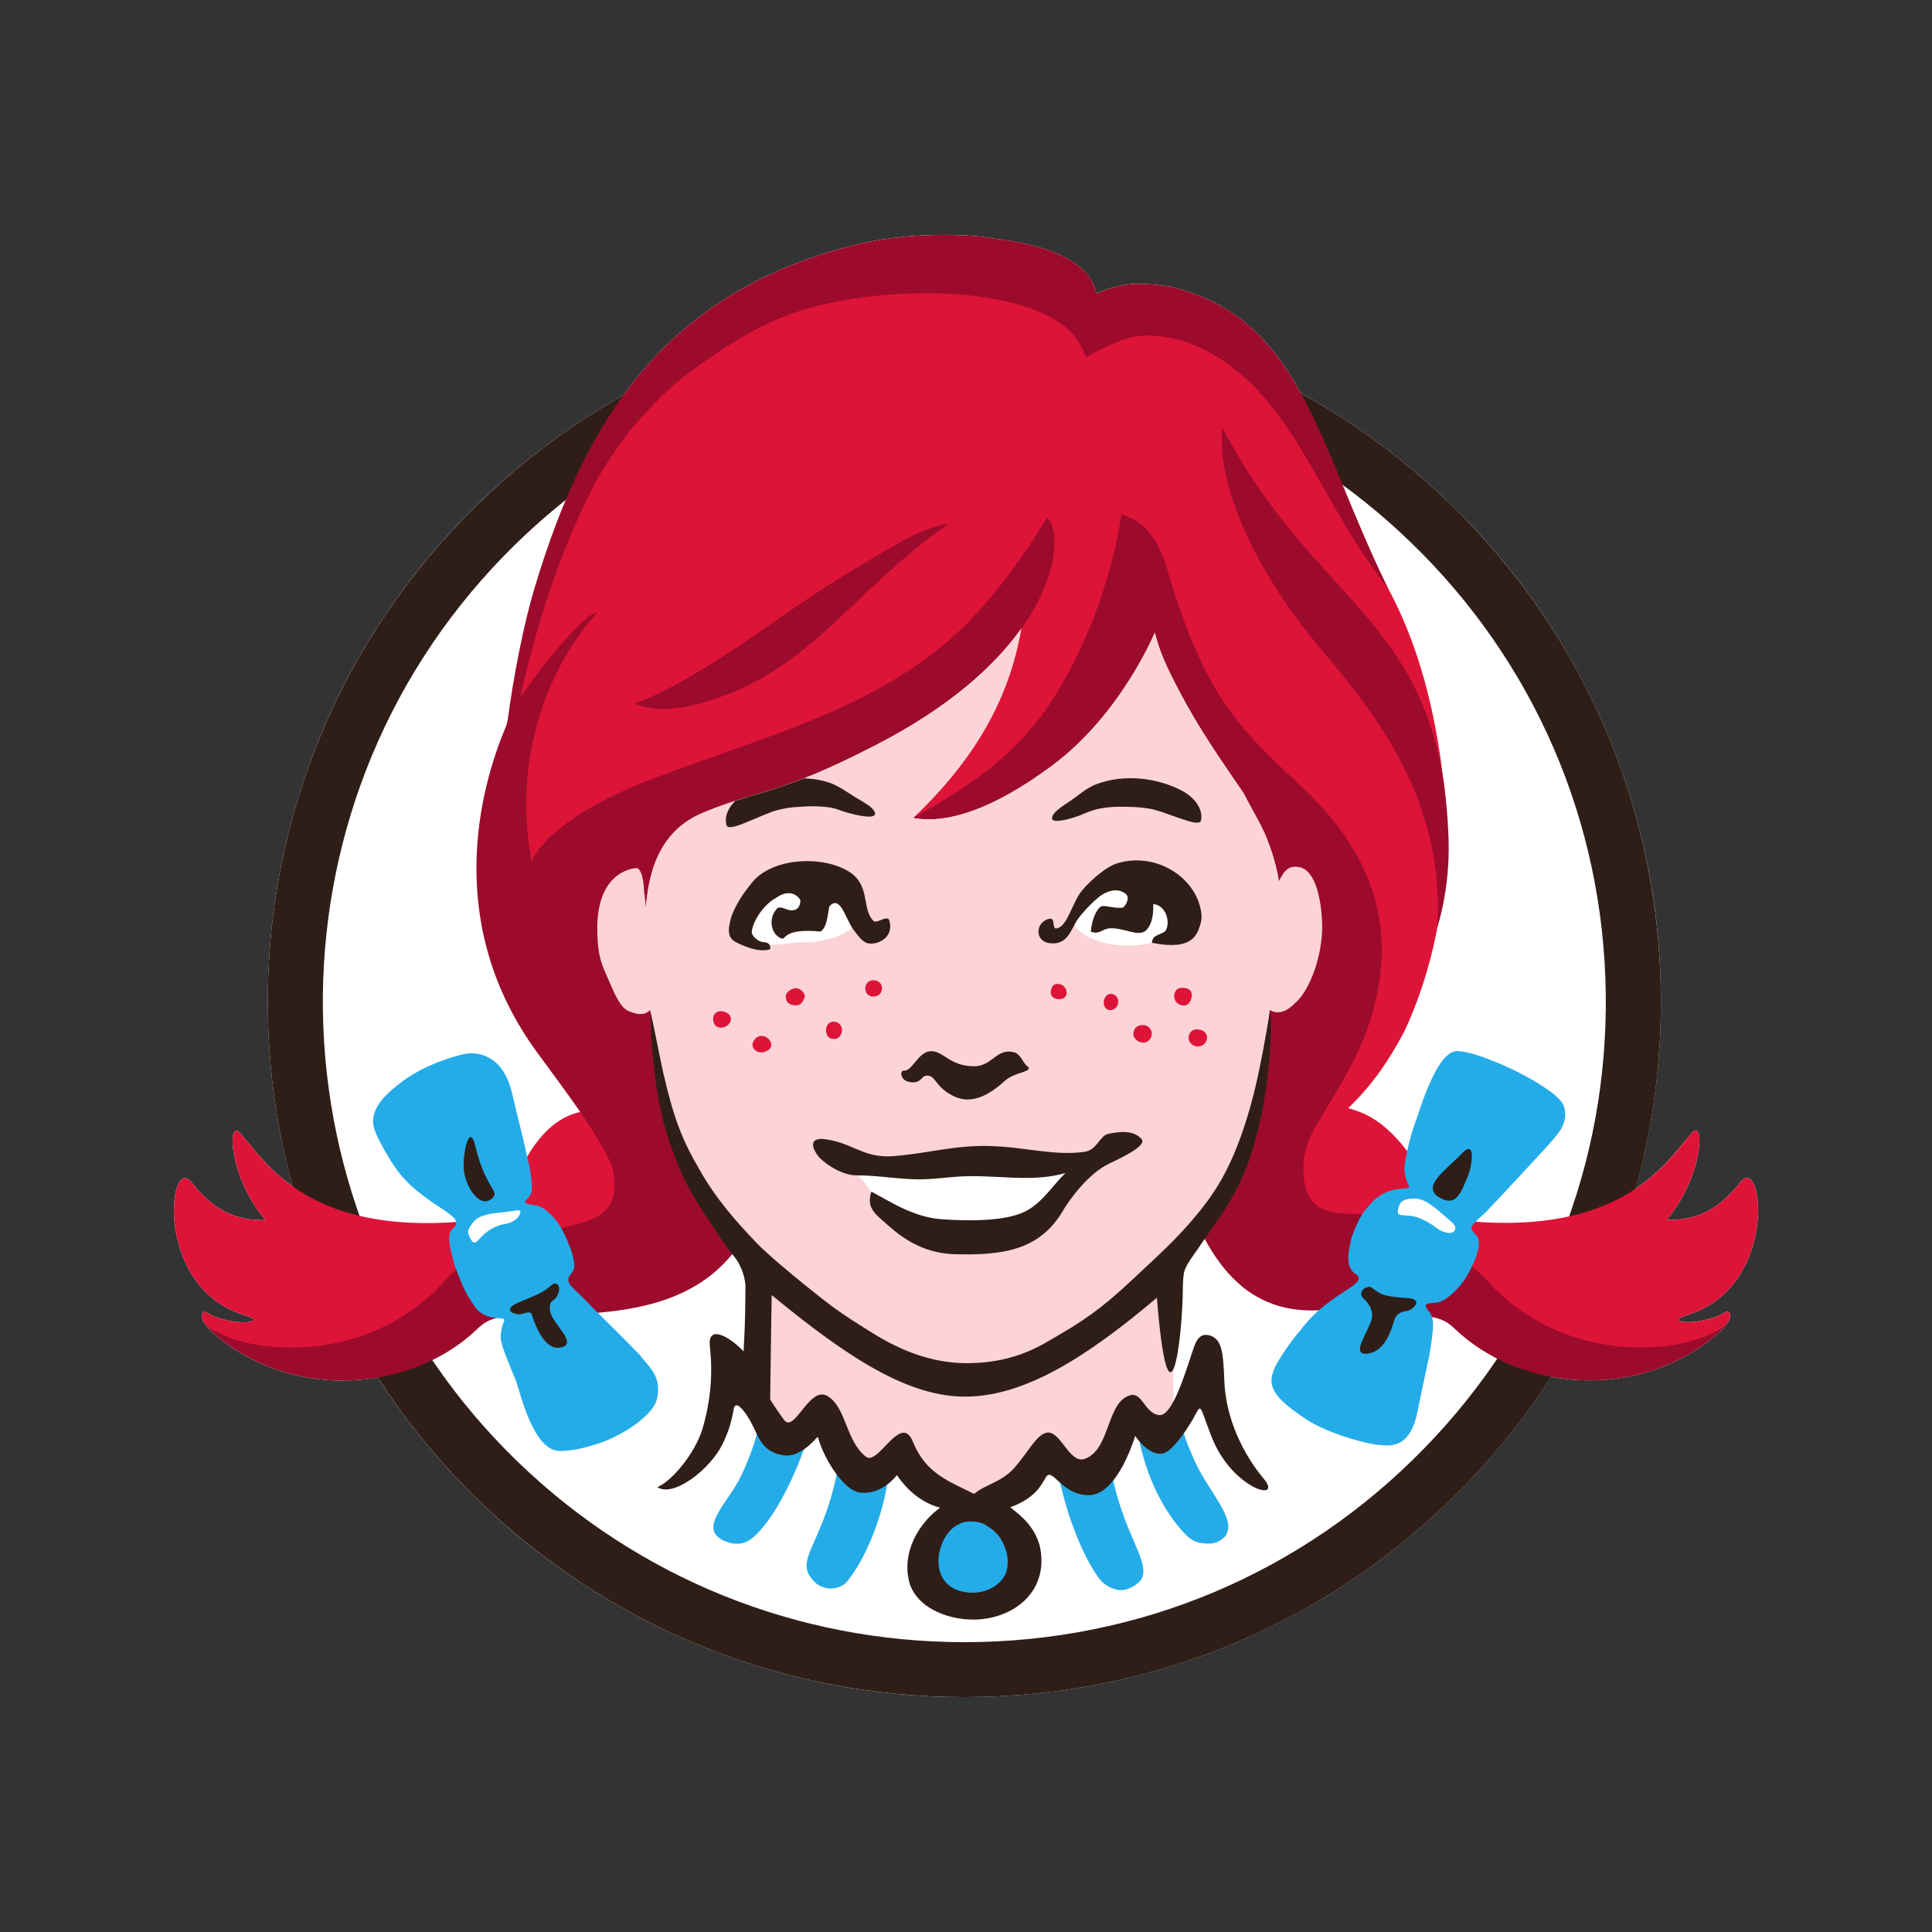 <svg width="100" height="100" viewBox="0 0 100 100" fill="none" xmlns="http://www.w3.org/2000/svg">
<rect x="0" y="0" width="100" height="100" fill="#333333" stroke="none"/>
<path d="M11.836 67.74C12.532 68.101 13.317 68.213 13.103 68.348C12.715 68.588 11.359 68.346 10.718 67.945C10.439 67.771 10.335 68.174 10.588 68.499C10.713 68.684 10.862 68.849 11.031 68.996C13.502 71.149 16.684 71.794 19.553 71.3C21.05 73.623 22.809 75.767 24.797 77.689C31.517 84.216 40.531 87.86 49.909 87.841C59.75 87.841 68.943 83.961 75.789 76.916C77.494 75.164 78.995 73.271 80.29 71.263C83.202 71.807 86.454 71.177 88.967 68.985C89.136 68.839 89.285 68.671 89.41 68.486C89.663 68.161 89.558 67.758 89.277 67.935C88.633 68.335 87.278 68.577 86.895 68.338C86.684 68.203 87.466 68.091 88.162 67.729C91.912 65.844 91.234 59.899 90.124 61.14C89.321 62.144 88.271 63.202 86.261 63.137C88.083 61.023 88.263 58.048 87.632 58.576C87.041 59.184 86.251 60.456 84.656 61.527C85.568 58.246 86.019 54.813 85.964 51.313C85.906 46.586 84.907 41.917 83.028 37.578C81.148 33.238 78.424 29.314 75.013 26.032C72.713 23.804 70.127 21.889 67.324 20.337C65.81 17.588 63.905 15.594 60.485 14.819C58.882 14.598 58.075 14.621 56.758 15.193C56.656 14.77 56.448 14.379 56.154 14.057C54.712 12.635 52.101 12.466 50.821 12.247C49.315 12.101 46.682 12.06 44.175 12.694C38.702 14.078 34.972 16.725 32.27 20.449C29.227 22.16 26.448 24.301 24.018 26.804C14.818 36.267 11.888 49.521 15.146 61.405C13.679 60.365 12.931 59.169 12.368 58.586C11.737 58.058 11.917 61.031 13.739 63.147C11.729 63.212 10.677 62.157 9.874 61.15C8.764 59.907 8.088 65.854 11.836 67.74Z" fill="white"/>
<path d="M49.907 18.721C40.844 18.721 32.377 22.297 26.067 28.787C13.317 41.901 13.637 62.92 26.784 75.647C33.018 81.677 41.23 84.998 49.912 84.998C58.974 84.998 67.439 81.425 73.746 74.937C79.923 68.584 83.249 60.208 83.113 51.356C82.98 42.505 79.399 34.238 73.029 28.078C66.798 22.044 58.585 18.721 49.907 18.721ZM49.912 87.842C40.485 87.842 31.566 84.236 24.798 77.688C10.523 63.869 10.174 41.043 24.021 26.806C30.873 19.759 40.065 15.877 49.907 15.877C59.331 15.877 68.247 19.483 75.016 26.034C81.93 32.724 85.819 41.701 85.965 51.312C86.113 60.926 82.501 70.019 75.792 76.918C68.943 83.963 59.753 87.842 49.912 87.842Z" fill="#2F1E18"/>
<path fill-rule="evenodd" clip-rule="evenodd" d="M89.276 67.936C88.638 68.336 87.283 68.578 86.897 68.339C86.683 68.204 87.465 68.092 88.163 67.731C91.912 65.843 91.236 59.901 90.126 61.141C89.323 62.145 88.27 63.203 86.261 63.138C88.083 61.021 88.263 58.049 87.632 58.577C86.324 59.932 84.038 64.566 74.043 62.961C74.319 62.61 74.616 62.27 74.942 61.95C74.431 61.646 73.918 61.162 73.394 60.39C71.866 57.984 70.563 57.576 69.781 57.36C71.059 56.135 71.916 54.843 72.69 53.382C75.278 47.863 74.978 41.862 74.697 40.281C74.397 37.836 73.772 34.022 71.848 30.456C69.669 26.402 67.54 18.999 60.211 16.513C58.72 16.438 57.936 16.516 56.627 17.088C56.5 16.83 55.262 15.813 55.129 15.582C54.352 14.88 52.069 14.258 51.047 13.921C48.944 13.884 47.091 13.361 44.769 13.988C34.941 16.638 30.557 21.537 27.651 30.545C27.411 31.291 27.072 33.725 27.033 34.466C27.122 34.214 23.838 44.155 26.019 49.606C26.421 50.063 26.457 50.937 26.866 51.39C27.898 53.8 29.553 55.282 30.546 57.493C27.323 57.625 26.191 62.538 26.097 62.951C15.982 64.62 13.684 59.947 12.367 58.587C11.739 58.059 11.917 61.032 13.739 63.149C11.729 63.214 10.676 62.155 9.876 61.151C8.763 59.908 8.088 65.856 11.836 67.741C12.534 68.1 13.316 68.214 13.103 68.347C12.717 68.589 11.362 68.347 10.723 67.946C10.423 67.759 10.319 68.232 10.645 68.568C20.296 74.962 24.74 67.928 26.209 67.725C31.532 69.252 40.966 65.502 36.781 62.267C35.642 60.491 33.924 57.443 33.859 53.93C33.624 51.956 33.854 51.345 31.68 51.528C32.452 49.13 33.244 47.029 32.444 43.386C32.3 43.435 32.152 43.568 32.042 43.672C36.33 39.495 44.787 38.999 49.413 34.435C50.013 33.395 52.382 33.049 52.95 31.967C52.423 35.72 50.748 39.022 47.263 42.338C47.263 42.338 49.713 42.345 51.66 40.959C54.98 38.596 56.536 35.722 58.827 33.242C58.84 33.119 59.471 32.557 59.445 32.404C59.823 32.594 60.553 33.197 60.795 33.574C63.503 37.751 61.303 36.729 64.298 40.525C64.472 40.725 64.796 41.591 64.965 41.802C65.617 43.024 65.927 43.781 66.758 44.909C67.835 45.648 67.621 46.899 68.252 49.028C68.064 51.673 67.522 53.735 65.755 54.91C65.659 57.214 63.709 62.561 63.709 62.561C63.883 63.089 61.663 66.625 66.907 67.692C68.283 67.97 70.363 67.694 72.13 67.382C72.273 66.246 72.656 65.166 73.227 64.168C73.185 64.49 73.154 64.816 73.154 65.148C73.154 66.058 73.323 66.935 73.631 67.757C73.686 67.741 73.738 67.731 73.79 67.715C75.26 67.918 79.706 74.952 89.355 68.557C89.68 68.222 89.576 67.749 89.276 67.936Z" fill="#DD1438"/>
<path d="M61.789 75.516C61.388 74.59 61.119 73.966 61.135 73.15C61.083 73.017 60.937 72.9 60.746 72.809L60.762 73.761L59.076 73.072C58.914 73.298 58.825 73.626 58.88 74.088C59.43 77.326 60.952 78.995 61.343 79.404C61.75 79.828 62.068 79.867 62.422 79.893C62.863 79.929 63.165 79.794 63.436 79.497C64.043 78.603 62.526 77.209 61.789 75.516ZM44.365 76.585L43.453 75.532C42.822 79.422 41.382 80.452 41.835 81.44C41.978 81.75 42.309 82.01 42.309 82.01C42.536 82.15 42.747 82.215 42.948 82.223C43.266 82.221 43.597 82.148 43.847 81.856C44.918 80.546 45.663 78.356 45.898 76.942C45.948 76.64 45.95 76.336 45.916 76.042L44.365 76.585ZM41.231 74.729L39.738 74.376L39.555 73.466C39.437 73.599 39.336 73.746 39.256 73.905C39.102 74.498 38.974 75.044 38.388 76.336C37.739 77.774 35.834 79.285 37.775 79.857C38.398 80.011 38.776 79.764 39.029 79.537C40.197 78.487 41.262 76.095 41.734 74.651C41.818 74.386 41.875 74.116 41.914 73.835L41.231 74.729ZM56.431 76.64L54.664 75.707C55.196 78.796 56.316 80.978 56.942 81.768C57.19 82.054 57.523 82.236 57.901 82.301C58.151 82.312 58.328 82.281 58.545 82.169C58.545 82.169 59.017 81.953 59.131 81.633C59.491 80.632 57.815 78.973 57.385 75.21L56.431 76.64ZM49.378 82.668C51.234 83.133 52.889 81.708 52.922 81.222C52.946 80.839 51.984 79.3 51.627 78.962C51.411 78.751 50.637 78.216 49.612 78.567C49.047 78.757 47.944 79.88 47.965 80.925C47.978 81.781 49.378 82.667 49.378 82.667" fill="#24ACE9"/>
<path fill-rule="evenodd" clip-rule="evenodd" d="M36.697 36.268C41.959 34.695 44.154 30.542 49.098 27.112C48.277 27.221 47.265 27.682 46.575 28.074C42.402 30.462 41.086 31.497 39.142 32.833C37.184 34.18 34.661 35.785 32.834 36.419C32.834 36.419 34.14 37.132 36.697 36.268M60.487 14.82C58.884 14.599 58.074 14.623 56.763 15.195C56.614 14.659 56.388 14.297 56.156 14.058C54.712 12.633 52.103 12.464 50.823 12.248C49.314 12.103 46.684 12.061 44.174 12.696C34.636 15.109 30.379 21.36 27.661 30.462C27.111 32.303 26.577 34.95 26.256 37.446C25.076 40.153 22.834 47.161 27.434 53.954C28.261 55.176 30.989 58.569 31.698 60.429C32.683 64.914 27.02 62.233 23.043 66.259C23.043 66.259 19.769 70.497 13.423 69.634C12.341 69.452 11.367 69.132 10.59 68.498C10.686 68.648 10.804 68.781 11.036 68.997C15.062 72.51 20.989 72.008 24.361 69.101C25.102 68.466 25.122 68.063 27.648 68.061C32.045 68.056 35.999 67.738 38.295 64.391C36.509 62.067 35.704 61.25 35.011 59.815C35.011 59.089 34.787 58.148 34.216 56.934C33.848 52.404 33.374 51.811 33.45 49.541C33.27 46.639 33.403 43.294 36.416 42.054C39.447 40.809 40.255 41.196 45.415 38.523C54.944 33.592 55.176 27.546 54.193 26.79C54.193 26.79 51.975 30.667 49.153 33.111C44.933 36.765 39.566 38.13 33.895 40.268C28.198 42.416 27.512 44.59 27.512 44.59C26.076 36.437 30.929 31.715 30.929 31.715C30.442 31.549 27.997 34.469 26.91 36.146C28.125 30.839 29.467 27.617 30.817 24.967C31.172 24.317 31.977 23.09 32.699 22.172C34.216 20.468 34.875 19.761 37.148 18.245C38.574 17.293 40.148 16.401 42.092 15.889C46.335 14.768 52.692 14.859 55.217 16.984C55.903 17.566 56.215 18.492 56.215 18.492C56.215 18.492 57.435 17.785 58.301 17.525C59.531 17.155 60.977 17.519 61.889 17.889C66.896 20.104 68.064 25.731 71.848 30.456C68.113 22.835 67.344 16.373 60.487 14.82ZM67.475 32.485C69.633 35.309 74.91 40.242 74.389 48.014C74.389 48.014 75.061 46.046 74.978 43.477C74.639 32.014 68.176 31.572 63.271 22.127C63.271 22.127 62.533 26.007 67.475 32.485ZM89.412 68.487C89.313 68.638 89.198 68.771 88.966 68.986C84.942 72.502 79.013 71.998 75.64 69.088C75.077 68.607 74.929 68.258 73.777 68.118C73.375 67.192 73.154 66.191 73.154 65.148C73.154 64.813 73.182 64.485 73.229 64.158C72.768 64.964 72.432 65.822 72.244 66.716C72.106 66.724 71.968 66.937 71.822 66.979C67.011 68.838 64.1 67.59 62.197 63.822C62.366 63.578 63.375 62.272 63.505 62.025C63.891 61.183 65.069 58.653 65.387 55.223C65.932 50.656 65.911 49.606 66.078 48.487C66.331 46.308 66.323 45.749 65.856 44.194C65.447 42.912 65.108 42.47 64.342 41.017C62.437 38.263 61.712 37.087 60.81 35.335C60.164 34.079 59.969 33.47 59.77 32.753C59.77 32.753 58.027 36.989 54.433 39.649C51.36 41.924 48.999 42.657 47.263 42.338C49.919 40.84 52.658 39.199 54.675 35.904C57.503 31.291 58.035 26.642 58.035 26.642C58.035 26.642 58.22 26.629 58.793 26.946C59.223 27.188 60.016 27.999 60.412 29.445C60.56 29.993 61.162 31.988 61.892 33.637C63.211 36.606 64.462 38.026 67.133 40.486C69.734 42.883 72.27 46.28 71.314 51.275C70.759 54.182 69.453 55.99 68.012 58.439C67.54 59.378 67.383 60.08 67.503 61.097C67.902 63.77 70.558 62.319 73.899 63.138C73.668 63.445 73.456 63.765 73.263 64.098C74.501 64.475 75.799 65.078 76.956 66.248C76.956 66.248 80.233 70.487 86.579 69.626C87.66 69.442 88.635 69.119 89.412 68.487Z" fill="#9C0B2B"/>
<path fill-rule="evenodd" clip-rule="evenodd" d="M67.295 44.894C66.706 44.759 66.463 45.061 66.19 45.628C66.132 45.199 66.026 44.762 65.854 44.195C65.447 42.913 65.106 42.471 64.342 41.017C62.434 38.263 61.712 37.088 60.808 35.335C60.161 34.079 59.966 33.471 59.768 32.753C59.768 32.753 58.027 36.989 54.43 39.649C51.358 41.925 48.999 42.658 47.26 42.338C50.565 39.192 52.241 36.058 52.856 32.542C51.496 34.446 49.184 36.573 45.413 38.523C40.252 41.197 39.444 40.809 36.416 42.055C34.268 42.936 33.585 44.889 33.434 46.985C33.405 46.655 33.372 46.353 33.338 46.106C33.28 44.91 32.952 44.931 32.952 44.931C32.952 44.931 31.044 44.957 30.919 47.773C30.883 49.51 31.19 50.002 31.445 50.594C31.732 51.26 32.061 52.1 32.485 52.308C33.213 52.654 33.533 52.417 33.651 52.272C33.663 52.352 33.679 52.433 33.692 52.514C33.705 52.594 33.721 52.677 33.731 52.768C33.749 52.888 33.768 53.015 33.791 53.151C34.388 56.955 34.951 59.246 35.926 60.697C36.005 60.892 36.087 61.085 36.173 61.277C36.384 61.638 36.59 61.971 36.778 62.267C37.414 62.759 37.734 63.264 37.802 63.758C37.841 63.807 37.883 63.859 37.922 63.911C38.042 64.064 38.164 64.221 38.295 64.389C38.282 64.405 38.271 64.421 38.261 64.436C38.357 64.525 38.454 64.616 38.556 64.696C38.944 65.128 39.348 65.487 39.718 65.788L39.491 73.166L39.736 74.375L41.227 74.729L41.944 73.793L44.362 76.585L46.46 75.852C46.46 75.852 46.969 76.058 47.396 76.434C47.823 76.809 50.466 77.979 50.466 77.979L51.688 77.503L53.239 76.344L53.867 75.285L56.427 76.64L58.861 72.984L60.758 73.761L60.628 65.409C60.862 65.16 61.09 64.907 61.314 64.65C62.041 63.812 62.888 62.926 63.526 61.979C63.547 61.927 63.576 61.87 63.602 61.807C63.61 61.793 63.617 61.778 63.623 61.763C63.646 61.711 63.672 61.657 63.698 61.597C63.711 61.565 63.727 61.532 63.74 61.498C63.761 61.449 63.784 61.402 63.805 61.35C63.826 61.303 63.847 61.251 63.868 61.201C63.889 61.155 63.907 61.11 63.928 61.061C63.951 61.004 63.977 60.941 64.001 60.879C64.019 60.832 64.037 60.788 64.058 60.739C64.084 60.671 64.113 60.596 64.139 60.523C64.157 60.476 64.175 60.432 64.194 60.382C64.222 60.304 64.254 60.221 64.282 60.135C64.3 60.089 64.319 60.044 64.334 59.995C64.365 59.906 64.397 59.813 64.428 59.719C64.444 59.67 64.459 59.623 64.478 59.574C64.509 59.477 64.54 59.379 64.569 59.28C64.587 59.228 64.603 59.176 64.618 59.124C64.65 59.02 64.681 58.913 64.709 58.804C64.725 58.749 64.741 58.697 64.756 58.643C64.785 58.536 64.814 58.422 64.845 58.31C64.861 58.252 64.874 58.195 64.889 58.133C64.918 58.021 64.944 57.904 64.97 57.79C64.986 57.725 64.999 57.665 65.014 57.6C65.04 57.483 65.064 57.361 65.088 57.241C65.1 57.173 65.116 57.108 65.129 57.041C65.153 56.916 65.173 56.789 65.194 56.661C65.207 56.591 65.218 56.526 65.231 56.456C65.252 56.318 65.272 56.172 65.291 56.029C65.299 55.969 65.309 55.912 65.317 55.85C65.34 55.644 65.364 55.436 65.385 55.223C65.528 54.014 65.632 53.052 65.713 52.269C65.916 52.404 66.393 52.581 67.021 51.928C67.801 51.291 68.465 49.414 68.436 47.887C68.408 46.548 68.082 45.076 67.295 44.894Z" fill="#FCD3D7"/>
<path d="M27.529 61.556C27.525 61.014 27.448 60.474 27.3 59.952C27.105 58.974 26.907 58.313 26.508 56.6C26.033 54.561 24.723 54.491 24.238 54.525C23.86 54.553 21.91 55.063 20.602 56.15C19.236 57.188 19.215 57.944 19.387 58.483C19.523 58.909 20.182 60.103 20.691 60.748C22.142 62.523 24.316 62.971 23.412 63.603C23.148 63.889 23.219 64.378 23.529 65.483C23.779 66.167 24.021 66.77 24.266 67.157C24.503 67.483 24.717 68.127 25.645 68.213C25.877 68.237 26.159 68.218 26.096 68.367C25.976 68.637 25.906 68.991 25.919 69.282C25.934 69.662 26.456 70.845 26.688 71.43C26.953 72.109 27.589 75.13 29.005 75.104C29.648 75.097 30.287 74.935 30.84 74.756C32.153 74.368 33.798 73.281 34.001 72.421C34.295 71.196 33.508 70.689 33.104 70.117C32.33 69.311 30.613 67.638 30.12 67.116C30.005 66.994 29.862 66.874 29.69 66.705C29.21 66.229 29.453 66.094 29.669 65.782C29.93 65.246 29.166 63.735 28.973 63.436C28.655 62.953 28.126 62.391 27.652 62.383C26.659 62.222 27.524 62.144 27.529 61.556Z" fill="#24ACE9"/>
<path d="M26.852 67.411C28.168 66.873 28.132 66.855 28.617 66.467C28.768 66.345 29.154 66.548 28.799 67.143C28.648 67.385 28.413 67.271 28.463 67.809C28.528 68.501 29.998 69.551 29.008 69.751C28.108 69.931 27.592 68.269 27.522 68.03C27.446 67.796 27.05 68.051 26.852 68.032C26.427 67.991 26.081 67.728 26.852 67.411ZM24.012 60.595C24.137 61.533 24.877 62.6 25.49 62.009C25.878 61.635 25.135 61.533 24.614 59.359C24.278 57.948 23.916 59.869 24.012 60.595Z" fill="#2F1E18"/>
<path fill-rule="evenodd" clip-rule="evenodd" d="M26.145 62.736C25.543 62.798 24.821 62.848 24.506 63.248C24.196 63.649 24.149 63.753 24.368 64.14C24.587 64.53 24.694 64.208 25.043 63.893C25.392 63.579 25.817 63.402 26.104 63.36C26.422 63.313 26.81 63.147 26.922 62.801C27.005 62.533 26.711 62.679 26.145 62.736Z" fill="white"/>
<path d="M74.294 67.427C74.8 67.424 75.504 66.688 75.822 66.212C76.019 65.913 76.898 64.397 76.387 63.911C76.111 63.635 76.04 63.552 76.463 63.149C76.64 62.983 76.786 62.863 76.906 62.741C77.416 62.223 79.611 59.844 80.13 59.282C80.409 58.905 81.31 58.198 80.919 57.191C80.62 56.508 78.469 55.368 77.333 54.937C76.697 54.672 75.986 54.443 75.49 54.406C74.372 54.274 73.473 57.537 73.218 58.206C72.996 58.78 72.689 60.114 72.694 60.491C72.694 60.772 72.788 61.118 72.926 61.381C73.009 61.526 72.702 61.513 72.449 61.537C71.443 61.63 70.945 62.293 70.755 62.53C70.513 62.754 70.189 63.388 69.957 64.062C69.681 65.146 69.767 65.591 70.064 65.866C71.088 66.477 68.909 66.74 67.364 68.787C66.806 69.416 66.032 70.555 65.904 70.979C65.74 71.504 65.607 72.105 67.268 73.228C68.513 74.206 70.896 74.757 71.313 74.783C71.839 74.814 72.949 75.103 73.361 73.101C73.703 71.421 73.825 70.916 73.979 70.165C74.135 69.26 74.226 68.545 74.146 68.277C74.101 67.791 73.27 67.481 74.294 67.427Z" fill="#24ACE9"/>
<path d="M72.906 67.193C71.413 67.096 71.46 66.956 70.962 66.623C70.801 66.519 70.152 66.841 70.616 67.255C70.775 67.393 71.124 67.804 70.991 68.303C70.814 68.951 69.862 70.183 70.793 70.061C71.851 69.928 72.096 68.436 72.213 68.215C72.333 67.991 72.513 67.902 72.745 67.871C73.191 67.817 73.665 67.239 72.906 67.193ZM75.946 60.961C75.648 61.606 75.427 62.477 74.564 62.019C73.48 61.444 74.835 60.578 75.664 59.702C76.444 58.886 76.177 60.454 75.946 60.961" fill="#2F1E18"/>
<path fill-rule="evenodd" clip-rule="evenodd" d="M74.755 62.92C74.245 62.485 73.728 62.02 73.205 62.035C72.678 62.054 72.477 62.134 72.371 62.566C72.264 62.995 72.576 62.87 73.067 62.938C73.556 63.006 74.088 63.354 74.341 63.551C74.617 63.775 75.146 63.939 75.287 63.703C75.425 63.468 75.235 63.331 74.755 62.92ZM45.421 62.413C45.421 62.413 44.685 60.606 43.93 60.656C45.259 60.645 47.003 60.921 48.319 60.822C48.527 60.812 48.947 60.643 49.153 60.624C51.204 60.414 53.623 60.999 55.509 60.437C54.863 61.048 54.47 62.52 53.539 62.983C52.541 63.482 50.232 63.625 48.791 63.542C47.336 63.459 46.44 62.949 45.421 62.413" fill="white"/>
<path d="M36.914 52.723C36.914 52.502 37.06 52.338 37.326 52.338C37.542 52.343 37.834 52.505 37.829 52.728C37.839 53.014 37.537 53.199 37.313 53.191C37.05 53.191 36.909 53.007 36.914 52.723ZM38.95 54.088C38.95 53.856 39.174 53.612 39.417 53.62C39.664 53.604 39.925 53.851 39.925 54.09C39.922 54.293 39.657 54.473 39.406 54.473C39.177 54.491 38.948 54.288 38.95 54.088M40.671 51.559C40.671 51.374 40.953 51.145 41.219 51.148C41.391 51.153 41.664 51.371 41.659 51.572C41.565 51.902 41.398 52.04 41.219 52.04C40.869 52.035 40.666 51.897 40.671 51.559ZM42.756 53.327C42.761 53.088 42.876 52.877 43.165 52.88C43.402 52.882 43.584 53.088 43.582 53.316C43.582 53.566 43.394 53.806 43.154 53.777C42.868 53.777 42.756 53.553 42.756 53.327ZM44.786 51.161C44.789 50.925 44.943 50.737 45.216 50.737C45.492 50.745 45.657 50.925 45.651 51.153C45.651 51.387 45.487 51.582 45.203 51.58C44.932 51.582 44.784 51.38 44.786 51.161ZM54.395 51.279C54.437 51.026 54.567 50.886 54.841 50.935C55.075 50.987 55.221 51.18 55.208 51.442C55.161 51.669 54.942 51.754 54.684 51.702C54.437 51.658 54.361 51.45 54.395 51.279ZM57.139 51.782C57.178 51.582 57.348 51.408 57.541 51.444C57.595 51.453 57.646 51.472 57.693 51.502C57.739 51.531 57.779 51.569 57.81 51.614C57.841 51.659 57.863 51.71 57.874 51.763C57.885 51.817 57.885 51.872 57.874 51.925C57.832 52.159 57.632 52.321 57.395 52.274C57.191 52.235 57.095 52.019 57.139 51.782ZM60.786 51.446C60.839 51.202 61.029 51.079 61.362 51.142C61.62 51.188 61.725 51.368 61.678 51.615C61.626 51.88 61.464 52.088 61.198 52.039C60.862 51.979 60.737 51.709 60.786 51.446ZM58.669 53.427C58.721 53.146 58.955 53.021 59.265 53.068C59.505 53.12 59.654 53.354 59.607 53.601C59.56 53.83 59.333 54.009 59.109 53.962C58.783 53.905 58.624 53.656 58.669 53.427ZM61.528 53.628C61.583 53.355 61.809 53.237 62.083 53.295C62.339 53.328 62.523 53.537 62.466 53.794C62.419 54.036 62.164 54.205 61.929 54.161C61.65 54.111 61.476 53.877 61.528 53.628Z" fill="#DD1438"/>
<path d="M41.494 45.702C40.144 46.079 39.135 47.117 38.728 48.154C38.726 48.453 39.477 48.768 39.5 48.882C39.862 48.986 41.103 48.771 41.538 48.776C43.011 48.791 44.687 48.113 44.264 47.273C44.264 47.273 42.846 45.325 41.494 45.702ZM60.6 48.231C60.973 47.635 59.318 45.417 58.262 45.521C57.204 45.628 56.415 46.026 55.581 47.313C55.534 47.388 55.601 47.726 55.552 47.812C55.948 48.472 57.074 48.951 58.403 48.946C58.828 48.946 59.24 48.894 59.607 48.8C59.628 48.387 60.233 48.829 60.6 48.231" fill="white"/>
<path fill-rule="evenodd" clip-rule="evenodd" d="M49.766 82.369C50.892 82.655 51.944 82.038 52.119 81.24C52.242 80.663 52.067 80.138 51.869 79.779C51.681 79.428 51.481 79.23 51.074 78.97C50.665 78.681 50.034 78.738 49.833 78.803L49.656 78.884C48.541 79.318 47.879 81.888 49.766 82.369M39.943 67.034C39.909 68.646 39.896 70.248 39.864 72.433C40.039 72.721 40.266 73.059 40.579 73.488C41.113 74.232 41.882 71.725 42.812 72.251C43.808 72.812 43.758 74.567 44.822 75.4C45.455 75.894 46.63 73.085 47.251 74.622C47.92 76.284 49.122 76.666 50.42 77.326C51.001 76.817 51.851 76.747 52.562 75.909C53.23 75.124 53.628 74.323 54.121 74.17C54.882 73.933 55.33 75.808 56.154 75.509C57.493 75.017 57.259 72.552 58.502 72.219C59.133 72.05 59.234 73.132 59.98 73.244C60.723 73.358 61.431 70.76 61.815 69.681C62.007 69.148 62.281 68.995 62.696 69.151C63.282 69.372 63.318 70.16 63.373 71.517C63.456 73.423 64.335 75.251 65.401 76.526C66.464 77.797 63.756 77.092 62.696 74.333C62.033 72.617 62.219 72.604 61.726 73.488C61.726 73.488 60.814 75.064 60.225 75.22C59.472 75.423 58.755 74.32 58.755 74.32C58.755 74.32 57.871 77.384 56.36 77.391C54.939 77.397 54.462 75.886 54.129 76.471C53.876 76.905 53.563 77.553 52.289 78.018C52.971 78.538 53.56 79.077 53.819 80.018V80.021C54.306 82.26 52.64 83.674 50.678 83.82C49.263 83.916 47.548 83.32 47.094 81.994C46.596 80.306 47.644 78.764 48.661 78.039C47.72 77.792 46.972 77.152 46.422 76.351C46.422 76.351 45.624 77.449 44.446 77.241C43.696 77.108 42.69 75.633 42.33 74.375C42.312 74.318 41.499 75.48 40.542 75.324C39.262 75.116 39.278 74.177 38.658 73.26C38.52 73.057 38.063 72.394 37.97 72.963C37.87 73.592 37.673 74.201 37.386 74.77C36.734 76.076 34.85 77.524 34.024 76.975C34.761 76.679 35.991 75.22 36.372 73.917C36.794 72.464 36.898 71.096 36.742 69.673C36.62 68.54 37.743 69.166 38.488 69.944L38.525 69.211C38.569 68.397 38.577 67.484 38.585 66.613C38.587 66.228 38.41 65.508 37.959 64.99C37.495 64.436 36.781 63.282 36.375 62.694C36.375 62.694 35.898 61.937 35.593 61.376C35.316 60.858 35.059 60.263 34.683 59.21C34.376 58.338 34.047 57.035 33.867 55.41C33.675 53.741 33.706 53.353 33.656 52.285C33.878 53.296 34.203 54.971 34.323 55.501C34.876 57.92 35.332 59.038 36.184 60.502C37.034 62.026 38.115 63.24 39.142 64.314C39.745 64.943 40.985 65.968 41.775 66.602C42.833 67.448 43.305 67.83 44.496 68.579C45.551 69.242 47.493 70.589 50.157 70.558C52.661 70.529 54.022 69.549 54.837 69.081C56.589 68.069 57.499 67.273 58.716 66.137C60.115 64.832 60.829 64.179 61.679 63.188C62.781 61.904 63.795 60.531 64.713 57.296C65.213 55.527 65.536 53.46 65.742 52.305C65.771 52.716 65.833 53.182 65.706 54.776C65.586 55.933 65.466 56.991 65.213 58.05C64.846 59.592 64.51 60.627 63.897 61.75C63.264 62.907 63.094 63.009 62.031 64.6C61.288 65.651 61.259 65.692 61.228 66.488C61.205 69.83 60.459 74.417 59.881 67.169C56.198 70.29 53.031 72.256 50.032 72.289C47.084 72.323 44.006 70.378 39.943 67.034ZM57.788 44.699C57.17 44.9 56.206 45.773 55.87 46.28C55.45 46.91 55.187 48.041 54.647 48.059C54.439 47.986 54.64 47.518 54.324 47.552C53.918 47.643 53.673 47.997 53.779 48.415C53.858 48.626 54.04 48.785 54.33 48.818C55.294 48.943 55.44 48.056 55.807 47.547C56.117 47.123 56.756 46.47 57.097 46.278C57.413 46.096 57.874 45.958 58.27 46.267C58.502 46.465 58.273 46.897 58.101 46.985C57.66 47.022 57.243 46.86 57.035 46.904C56.824 46.949 56.511 47.516 56.464 48.218C56.928 48.405 57.04 48.054 57.496 48.046C58.231 48.036 58.953 48.517 59.328 48.147C59.706 47.773 59.696 47.094 59.693 46.8C60.319 46.826 60.603 47.708 60.34 48.163C60.131 48.402 59.625 48.355 59.628 48.8C61.763 49.229 61.963 48.342 62.127 47.861C62.245 47.474 62.2 47.157 62.021 46.626C61.395 45.045 59.495 44.143 57.788 44.699ZM38.038 48.738C38.415 48.935 39.218 49.323 39.854 49.138C39.93 48.894 39.721 48.777 39.586 48.774C39.184 48.758 38.9 48.402 38.911 48.236C38.958 47.692 39.521 46.813 40.182 46.465C40.787 46.036 41.254 46.267 41.431 46.6C41.418 46.86 41.324 47.058 41.1 47.107C40.753 47.185 40.503 46.886 40.245 46.998C39.758 47.508 39.948 48.121 40.123 48.332C40.297 48.543 40.503 48.623 40.576 48.556C40.902 48.142 41.686 48.15 42.476 48.215C42.812 47.978 42.831 47.406 42.924 46.917C43.487 46.28 43.769 47.562 44.142 48.072C44.386 48.405 44.652 48.803 44.986 48.837C45.557 48.894 46.3 48.436 46.016 47.599C45.851 47.383 45.4 47.817 45.221 47.674C44.538 47.027 45.153 45.706 43.735 44.998C42.218 44.239 39.865 44.502 38.924 45.682C38.559 46.14 38.16 46.647 37.863 47.422C37.719 47.937 37.584 48.47 38.038 48.738ZM52.521 54.477C51.59 54.199 51.374 55.192 50.428 55.189C49.101 55.189 48.825 54.342 48.121 54.414C47.543 54.479 47.243 55.356 46.849 55.416C46.534 55.353 46.599 55.884 46.998 55.985C47.796 56.185 47.621 55.52 48.147 55.704C48.458 55.824 48.523 56.354 49.417 56.763C50.305 57.166 51.191 56.685 51.989 55.964C52.495 55.475 53.451 55.509 53.206 55.208C52.992 55.106 52.839 54.57 52.521 54.477ZM54.455 42.38C54.517 42.637 55.429 42.382 55.857 42.218C56.185 42.091 56.461 41.948 56.878 41.862C57.165 41.802 57.58 41.761 57.861 41.758C58.507 41.756 58.924 41.764 59.482 41.854C60.363 42 62.023 42.866 62.159 42.486C62.31 41.774 61.684 41.202 61.21 40.944C60.035 40.312 58.242 39.985 56.639 40.632C56.102 40.887 55.919 41.103 55.414 41.446C55.062 41.683 54.415 42.065 54.455 42.38ZM48.114 61.025C48.319 61.017 49.125 60.939 49.333 60.921C51.382 60.731 53.258 61.259 55.151 60.718C54.499 61.321 53.967 62.265 53.032 62.72C52.031 63.209 50.201 63.211 48.763 63.11C47.308 63.011 46.12 62.221 45.103 61.675C44.83 62.494 45.27 62.809 45.901 63.368C46.615 64.005 47.728 64.873 49.406 64.918C51.838 64.98 53.754 64.746 54.973 62.741C55.346 62.083 56.352 60.733 57.4 60.234C57.986 59.956 59.328 59.329 59.107 58.983C58.708 58.474 57.916 58.565 57.347 58.692C56.915 58.781 56.785 59.571 56.063 59.628C54.353 59.849 52.693 59.251 50.584 59.319C49.067 59.363 47.871 59.714 46.25 59.841C44.686 59.966 44.144 59.142 42.677 58.962C42.01 58.877 41.887 59.261 42.393 59.896C42.867 60.382 43.691 60.845 44.345 60.835C45.674 60.837 46.795 61.113 48.114 61.025ZM43.886 42.07C43.521 41.977 43.307 41.834 42.844 41.779C42.554 41.745 42.137 41.719 41.856 41.735C41.215 41.771 40.892 41.766 40.242 41.932C39.377 42.154 37.772 43.1 37.608 42.728C37.469 42.229 37.73 41.779 38.056 41.454C39.205 41.085 40.154 40.866 41.621 40.289C42.09 40.302 42.559 40.377 43.005 40.536C43.482 40.731 43.842 40.999 44.282 41.272C44.639 41.493 45.338 41.839 45.293 42.146C45.202 42.406 44.327 42.187 43.886 42.07Z" fill="#2F1E18"/>
</svg>
